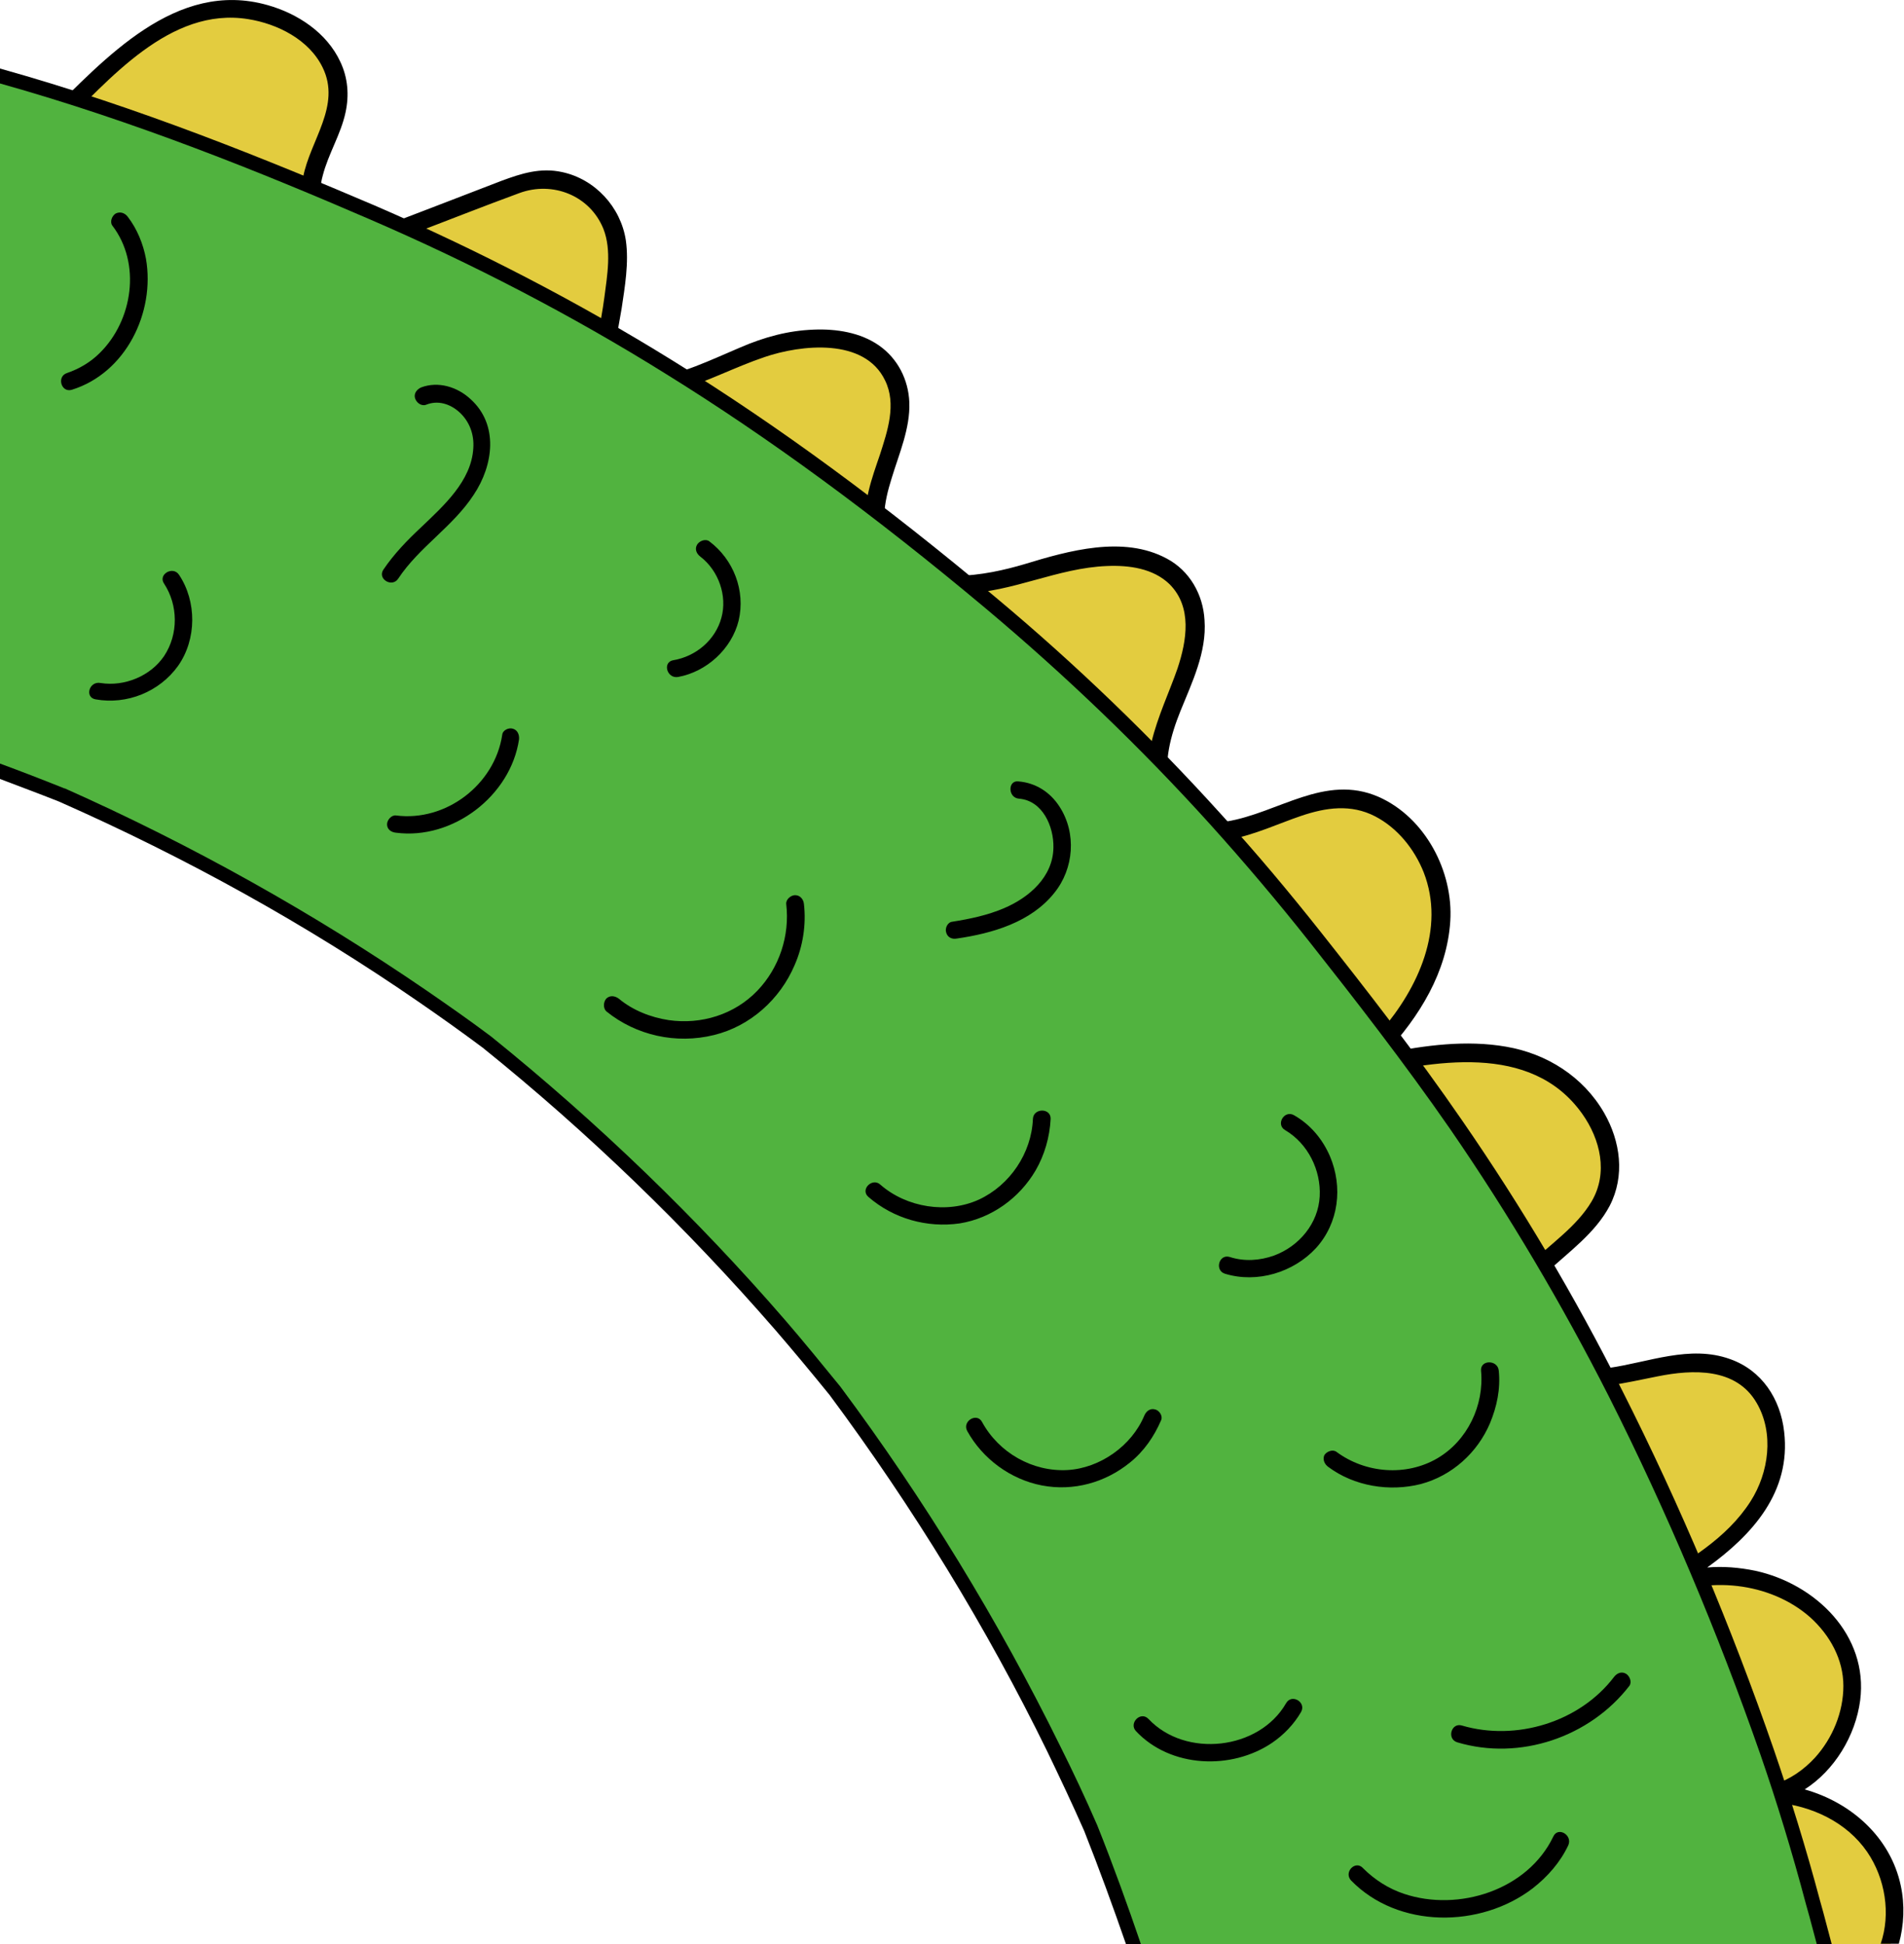 <?xml version="1.0" encoding="utf-8"?>
<!-- Generator: Adobe Illustrator 27.9.4, SVG Export Plug-In . SVG Version: 9.03 Build 54784)  -->
<svg version="1.1" id="Calque_1" xmlns="http://www.w3.org/2000/svg" xmlns:xlink="http://www.w3.org/1999/xlink" x="0px" y="0px"
	 viewBox="0 0 408.3 417" style="enable-background:new 0 0 408.3 417;" xml:space="preserve">
<style type="text/css">
	.st0{fill:#E3CC3F;}
	.st1{fill:#51B33F;}
</style>
<g>
	<path class="st0" d="M342.7,403.4c3.6,4.6,7.3,9.4,11.4,13.6h51.3c2.3-7.4,0.6-16.1-4.4-22.2c-4.9-6-12.4-9.4-20.1-10.1
		c11.6-3.5,19.9-18.8,14.8-30.7c-6.3-14.7-26.6-19.9-40.9-12.7c8.7-5.1,17.9-10.7,22.9-19.5c5.1-8.8,4.2-21.9-4.5-27.1
		c-7.8-4.7-17.8-1.3-26.7,0.4c-9,1.7-21-0.5-22.8-9.5c-2.3-11.6,14.2-17.4,19.7-27.9c5.8-11.2-3.3-25.5-15.2-29.8
		c-11.9-4.3-25-1.5-37.3,1.3c9.3-8.6,17.5-19.6,18-32.3c0.6-12.6-9.2-26.2-21.9-25.7c-11.9,0.4-24.5,12-34,4.9
		c-7-5.2-5.2-16.1-1.9-24.2c3.3-8.1,7.5-17.4,3.3-25c-5.9-10.7-21.8-8.1-33.4-4.3c-11.6,3.8-28,5.1-32.6-6.3
		c-4.4-11,7.8-23.5,3.6-34.6c-4.2-10.9-20-10.7-30.8-6.2c-10.9,4.4-22.8,11.1-33.5,6.2c2.7-8.7,4.3-17.8,4.7-26.9
		c0.5-11.3-10.7-19.5-21.3-15.5L83.6,49.9c-4.1,1.5-8.8,3.1-12.6,1c-4.7-2.6-5.2-9.4-3.6-14.5c1.6-5.2,4.7-10,5-15.4
		C73.2,7.6,56.2-0.8,43.2,2.7c-12.9,3.5-22.4,14.2-32,23.6C7.4,30,3.6,33,0,35.6v40.6c16.2,15,35.6,26.2,54,38.1
		C169,188.6,258.6,295.4,342.7,403.4z"/>
	<g>
		<path d="M60.2,120.6c10.2,6.8,20.2,13.8,30.1,21.1c19.7,14.6,38.7,30.2,57.1,46.5c18.3,16.3,36,33.3,53.1,50.9
			c17.3,17.7,34,36,50.2,54.6c16.2,18.6,32,37.5,47.6,56.7c15.5,19.1,30.5,38.4,45.7,57.7c2.4,3,4.9,6.1,7.6,9h5.3
			c-3.5-3.5-6.7-7.4-9.7-11.1c-29.4-37-58.4-74.2-89.3-109.9c-30.7-35.5-63-69.7-97.6-101.4c-34.7-31.7-71.7-60.7-111.4-86
			C32,98.1,14.4,87.5,0,73.7v5.1c8.9,8,18.7,15,28.7,21.6C39.1,107.3,49.8,113.8,60.2,120.6z"/>
		<path d="M12.6,27.7C23.3,17.2,36.4,1.4,53.2,4.1c6.3,1,13.1,4.4,16,10.4c4,8.2-2.7,15.6-4.2,23.5c-1.2,6.8,1.2,15.1,9.2,15.8
			c4.7,0.4,9.3-1.8,13.6-3.4c7.9-3,15.7-6.1,23.6-9c7.1-2.6,15.1,0.5,18,7.7c1.8,4.6,0.8,10,0.2,14.7c-0.8,5.9-2.1,11.8-3.8,17.5
			c-0.2,0.7,0.1,1.8,0.9,2.2c13,5.6,25.1-2.8,37.2-6.9c7.9-2.7,21.5-4.2,25.9,5c2.5,5.1,0.5,10.9-1.1,15.9c-1.7,5-3.7,10.3-3,15.7
			c1.3,10.6,11.5,14.4,20.9,14.1c10.6-0.3,20.2-5.5,30.8-5.9c4.7-0.2,9.9,0.5,13.4,3.9c4.9,4.9,3.7,12.1,1.7,18.1
			c-3.3,9.6-10.6,22.2-3.1,31.9c7.7,10,20.4,2.8,29.6-0.3c5.3-1.8,10.7-2.6,15.9,0.1c4.8,2.5,8.4,7,10.4,12
			c4.7,12.1-1.2,24.8-9.1,34c-2.1,2.4-4.3,4.7-6.7,6.9c-1.5,1.4,0.1,3.6,1.9,3.2c15.7-3.6,36.9-7.8,47.9,7.7
			c3.9,5.5,5.6,12.7,2,18.8c-3.2,5.4-8.7,9-13.1,13.3c-4,3.9-7.4,8.8-6.4,14.7c1.1,6.2,6.6,9.9,12.4,11.2c7.3,1.6,14.1-0.3,21.3-1.7
			c7.5-1.5,16.8-1.9,21.2,5.7c3.8,6.5,2.6,15-1.3,21.1c-5.1,8-13.6,12.9-21.5,17.6c-2.1,1.3-0.3,4.4,1.9,3.3c10.2-5,23.8-3.6,32.4,4
			c4.2,3.8,7.1,9,7.1,14.7c0,5.6-2.3,11.2-6.1,15.4c-2.4,2.6-5.4,4.7-8.7,5.7c-2.9-0.2-5.8-0.1-8.7,0.4c-1.9,0.3-1.8,3.3,0,3.7
			c3.1,0.7,6.2,0.5,9-0.2c7.7,0.7,15.2,4.2,19.6,10.6c3.9,5.7,5.1,13.3,2.9,19.7h3.9c1.1-4,1.3-8.3,0.4-12.5
			c-2.2-10.3-10.6-17.8-20.6-20.6c0,0,0,0,0,0c6.4-4.1,10.9-11.5,11.9-19.1c1.8-14-9.6-25-22.5-27.8c-3.4-0.7-6.9-1-10.3-0.7
			c9.7-7,18-16.2,16.5-29.1c-0.8-7.1-4.8-13.2-11.6-15.6c-8.6-3.1-17.5,0.7-26,1.9c-5.9,0.9-14.5,0.3-18.1-5.2
			c-3.8-5.7,0.6-11.4,4.8-15.3c4.7-4.4,10.4-8.4,13.5-14.3c3.3-6.4,2.3-13.8-1.2-19.9c-4.5-7.8-12.3-12.7-21-14.2
			c-8.6-1.5-17.4-0.3-25.9,1.4c7.3-7.9,13.2-17.4,13.9-28.3c0.7-10.7-5.4-22.3-15.4-26.7c-11.5-5-21.5,3.5-32.6,5.3
			c-5.5,0.9-10.7-1.7-12.2-7.3c-1.4-5.4,0.3-11.3,2.3-16.3c2.5-6.2,5.7-12.7,5.2-19.6c-0.3-5.5-3.2-10.6-8.1-13.2
			c-9.3-5-21-1.7-30.5,1.2c-8.1,2.4-21.9,5.2-27.9-2.9c-3.4-4.6-2.2-10.4-0.6-15.5c1.6-5.3,4-10.7,3.8-16.3
			c-0.2-4.9-2.5-9.4-6.5-12.2c-4-2.8-9.2-3.6-14-3.4c-5.5,0.2-10.6,1.6-15.7,3.8c-6.4,2.7-12.8,5.9-19.8,6.8c-3,0.4-6,0.2-8.9-0.7
			c1.4-4.7,2.4-9.5,3.2-14.4c0.7-4.7,1.6-9.9,0.9-14.7c-1.1-7.1-6.6-13.1-13.7-14.6c-4.6-1-8.7,0.3-13,1.9
			c-4.9,1.9-9.9,3.8-14.8,5.7c-3.1,1.2-6.3,2.4-9.4,3.6c-3.7,1.4-9.1,3.5-12.4,0.2c-2.7-2.7-2.6-7.3-1.7-10.6
			c1.2-4.7,3.9-8.9,4.9-13.6c0.8-3.7,0.5-7.4-1.1-10.8C70.1,7,63.8,2.9,57.4,1.1C37.7-4.5,22.5,12.6,9.9,25c-3.1,3-6.4,5.6-9.9,8.1
			v4.8c0.8-0.6,1.6-1.1,2.3-1.7C5.9,33.6,9.4,30.8,12.6,27.7z"/>
	</g>
	<path class="st1" d="M90.6,213.6c4.7,3.2,9.3,6.5,13.8,9.9c22.8,18.3,43.8,38.7,63,60.7c4,4.6,7.9,9.3,11.7,14
		c17.9,24.1,33.6,49.8,46.9,76.7c2.8,5.6,5.4,11.3,8,17.1c3.3,8.2,6.4,16.6,9.2,25h148c-0.8-3-1.6-5.9-2.4-8.9
		c-2.9-10.9-6.2-21.6-9.9-32.3c-9.1-26.3-20-52.2-32.5-77c-10-19.9-21.5-39.1-34.1-57.5c-9.5-13.8-19.8-27.1-30.2-40.3
		c-6.8-8.6-13.9-17.1-21.3-25.2c-15-16.5-31-32.1-48.1-46.4c-21.8-18.3-44.7-35.6-68.9-50.6c-20.4-12.7-41.8-23.8-63.9-33.3
		C53.6,34.3,27.4,24,0,16.3v149c4.5,1.7,9,3.4,13.4,5.2C40.4,182.5,66.3,196.9,90.6,213.6z"/>
	<g>
		<path d="M142.8,80.2c22.1,13.7,44.6,30.2,68.7,50.4c16.9,14.2,33.1,29.7,48,46.2c7.3,8.1,14.5,16.6,21.3,25.2
			c9.4,11.9,20.3,25.9,30.2,40.2c12.6,18.3,24,37.6,34,57.3c12.5,24.8,23.4,50.7,32.5,76.8c3.5,10.1,6.8,20.9,9.8,32.2l0.7,2.5
			c0.5,2,1.1,4,1.6,6h3.2c-0.6-2.3-1.2-4.5-1.8-6.8l-0.7-2.5c-3-11.3-6.4-22.2-9.9-32.4c-9.1-26.3-20-52.3-32.6-77.2
			c-10-19.9-21.5-39.3-34.2-57.7c-9.9-14.4-20.8-28.4-30.3-40.4c-6.8-8.6-14-17.2-21.4-25.3c-15-16.6-31.3-32.3-48.3-46.5
			c-24.2-20.3-46.8-36.9-69.1-50.7c-20.3-12.6-41.9-23.8-64.1-33.4C57.2,34.2,29.7,23,0,14.7v3.2C29.2,26.1,56.3,37.1,79.2,47
			C101.2,56.5,122.6,67.6,142.8,80.2z"/>
		<path d="M89.8,214.9c4.5,3.1,9,6.3,13.7,9.8c22.6,18.2,43.7,38.6,62.8,60.6c3.8,4.4,7.7,9.1,11.6,13.9
			c17.9,24.1,33.7,49.9,46.7,76.5c2.6,5.4,5.3,11.1,7.9,17c3.2,8.1,6.2,16.3,9,24.4h3.2c-2.9-8.5-6-17.1-9.4-25.6
			c-2.6-6-5.3-11.7-8-17.1c-13.2-26.8-29-52.7-47.1-77c-4-4.9-7.9-9.7-11.7-14.1c-19.1-22.1-40.4-42.6-63.2-61
			c-4.8-3.6-9.4-6.8-13.9-9.9c-24.1-16.5-50.1-31.1-77.5-43.3l-0.1,0c-4.7-1.9-9.4-3.7-14-5.4v3.3c4.2,1.6,8.5,3.2,12.8,4.9
			C40,184,65.9,198.4,89.8,214.9z"/>
	</g>
</g>
<path d="M24.1,48.4c6.2,8.1,4.4,20.3-2.7,27.3c-2,2-4.4,3.4-7,4.3c-2.3,0.7-1.3,4.3,1,3.6C27,80,33.3,67,31.3,55.5
	c-0.6-3.2-1.9-6.4-3.9-9c-0.6-0.8-1.6-1.2-2.6-0.7C24,46.3,23.5,47.6,24.1,48.4L24.1,48.4z"/>
<path d="M20.5,150c6.7,1.2,13.7-1.6,17.7-7.2c4-5.7,4-13.8,0.2-19.5c-1.3-2-4.6-0.1-3.2,1.9c3,4.6,3.1,10.8,0,15.5
	c-2.9,4.3-8.5,6.6-13.6,5.8C19.1,146,18.1,149.6,20.5,150L20.5,150z"/>
<path d="M91.4,86.8c2.5-1,5.1-0.2,7.1,1.6c2.2,2,3.2,4.8,3,7.7c-0.4,7.1-6.4,12.4-11.2,17c-3,2.8-5.8,5.7-8.1,9.1
	c-1.3,2,1.9,3.9,3.2,1.9c4.5-6.8,11.7-11.1,16.2-18c4.2-6.3,5.4-15-0.7-20.5c-2.8-2.6-6.9-3.9-10.6-2.5c-0.9,0.4-1.6,1.3-1.3,2.3
	C89.3,86.4,90.4,87.2,91.4,86.8L91.4,86.8z"/>
<path d="M84.9,178.6c12.2,1.6,24.6-7.9,26.4-20c0.1-1-0.3-2-1.3-2.3c-0.9-0.3-2.2,0.3-2.3,1.3c-1.6,10.7-12.1,18.7-22.8,17.3
	c-1-0.1-1.9,1-1.9,1.9C83,177.9,83.9,178.5,84.9,178.6L84.9,178.6z"/>
<path d="M150.2,119.4c3.9,3,5.8,8.4,4.5,13.1c-1.3,4.8-5.5,8.3-10.3,9.1c-2.4,0.4-1.4,4,1,3.6c6.1-1.1,11.5-6,13-12.1
	c1.5-6.4-1.1-13.1-6.3-17c-0.8-0.6-2.1-0.1-2.6,0.7C148.9,117.8,149.4,118.8,150.2,119.4L150.2,119.4z"/>
<path d="M130,216.9c6.4,5.2,15,7.1,23.1,5.1c7.8-1.9,14.2-7.7,17.3-15c1.8-4.1,2.5-8.7,2-13.1c-0.1-1-0.8-1.9-1.9-1.9
	c-0.9,0-2,0.9-1.9,1.9c0.8,6.8-1.5,13.7-6.2,18.6c-4.9,5.1-12,7.3-19,6.3c-3.9-0.6-7.7-2.1-10.7-4.6c-0.8-0.6-1.9-0.8-2.7,0
	C129.4,214.9,129.3,216.2,130,216.9L130,216.9z"/>
<path d="M218.5,171.3c5.1,0.4,7.5,6,7.4,10.5c-0.1,6.3-5.2,10.7-10.6,13c-3.5,1.5-7.3,2.3-11.1,2.9c-1,0.1-1.6,1.4-1.3,2.3
	c0.3,1.1,1.3,1.5,2.3,1.3c7.6-1.1,15.9-3.5,20.9-9.8c4.2-5.2,4.8-12.8,1.1-18.5c-2-3.1-5.1-5.1-8.8-5.4
	C216.1,167.3,216.1,171.1,218.5,171.3L218.5,171.3z"/>
<path d="M186.2,256.7c5.4,4.7,12.6,6.7,19.6,5.7c6.8-1.1,12.8-5.4,16.3-11.4c1.9-3.3,3-7.1,3.2-11c0.1-2.4-3.7-2.4-3.8,0
	c-0.3,7.3-4.9,14.2-11.6,17.3c-6.8,3.1-15.5,1.7-21.1-3.2C187.1,252.5,184.4,255.1,186.2,256.7L186.2,256.7z"/>
<path d="M275.6,242.4c4.9,2.9,7.7,8.6,7.4,14.2c-0.3,5.8-4.4,10.7-9.8,12.7c-3.1,1.1-6.4,1.3-9.5,0.3c-2.3-0.7-3.3,2.9-1,3.6
	c6.9,2.1,14.7-0.3,19.5-5.5c4.9-5.4,5.8-13.1,3-19.7c-1.6-3.7-4.2-6.8-7.7-8.8C275.4,238,273.5,241.2,275.6,242.4L275.6,242.4z"/>
<path d="M207.4,306.9c3.3,6,9.3,10.4,16,11.7c6.8,1.3,13.6-0.6,18.9-4.9c3-2.4,5.2-5.6,6.7-9.1c0.4-0.9-0.4-2.1-1.3-2.3
	c-1.1-0.3-1.9,0.4-2.3,1.3c-2.7,6.5-9.5,11.3-16.5,11.7c-7.5,0.4-14.7-3.7-18.3-10.3C209.5,302.9,206.3,304.8,207.4,306.9
	L207.4,306.9z"/>
<path d="M284.8,314.6c5.6,4.2,13.2,5.4,19.9,3.7c6.7-1.8,12.1-6.7,14.8-13c1.5-3.6,2.3-7.4,1.9-11.3c-0.2-2.4-4-2.4-3.8,0
	c0.7,7.4-2.9,15-9.4,18.8c-6.7,3.9-15.4,3.2-21.6-1.4c-0.8-0.6-2.1-0.1-2.6,0.7C283.6,313,284,314,284.8,314.6L284.8,314.6z"/>
<path d="M243.6,371.3c7.4,7.9,20.5,8.4,29.2,2.5c2.5-1.7,4.7-4,6.2-6.6c1.2-2.1-2-4-3.2-1.9c-5.8,10.1-21.6,11.8-29.5,3.4
	C244.6,366.9,242,369.6,243.6,371.3L243.6,371.3z"/>
<path d="M312.5,373.7c13.4,4,28.4-1.1,36.9-12.1c0.6-0.8,0.1-2.1-0.7-2.6c-1-0.6-2-0.1-2.6,0.7c-7.4,9.7-21,13.8-32.6,10.4
	C311.2,369.4,310.2,373,312.5,373.7L312.5,373.7z"/>
<path d="M289.7,403.3c10.1,10.4,27.8,10.3,39,1.7c3.2-2.5,5.9-5.6,7.6-9.2c1-2.2-2.2-4.1-3.2-1.9c-5.5,11.5-20.3,16.2-32,12.3
	c-3.3-1.1-6.3-3-8.8-5.5C290.7,398.9,288.1,401.5,289.7,403.3L289.7,403.3z"/>
</svg>
